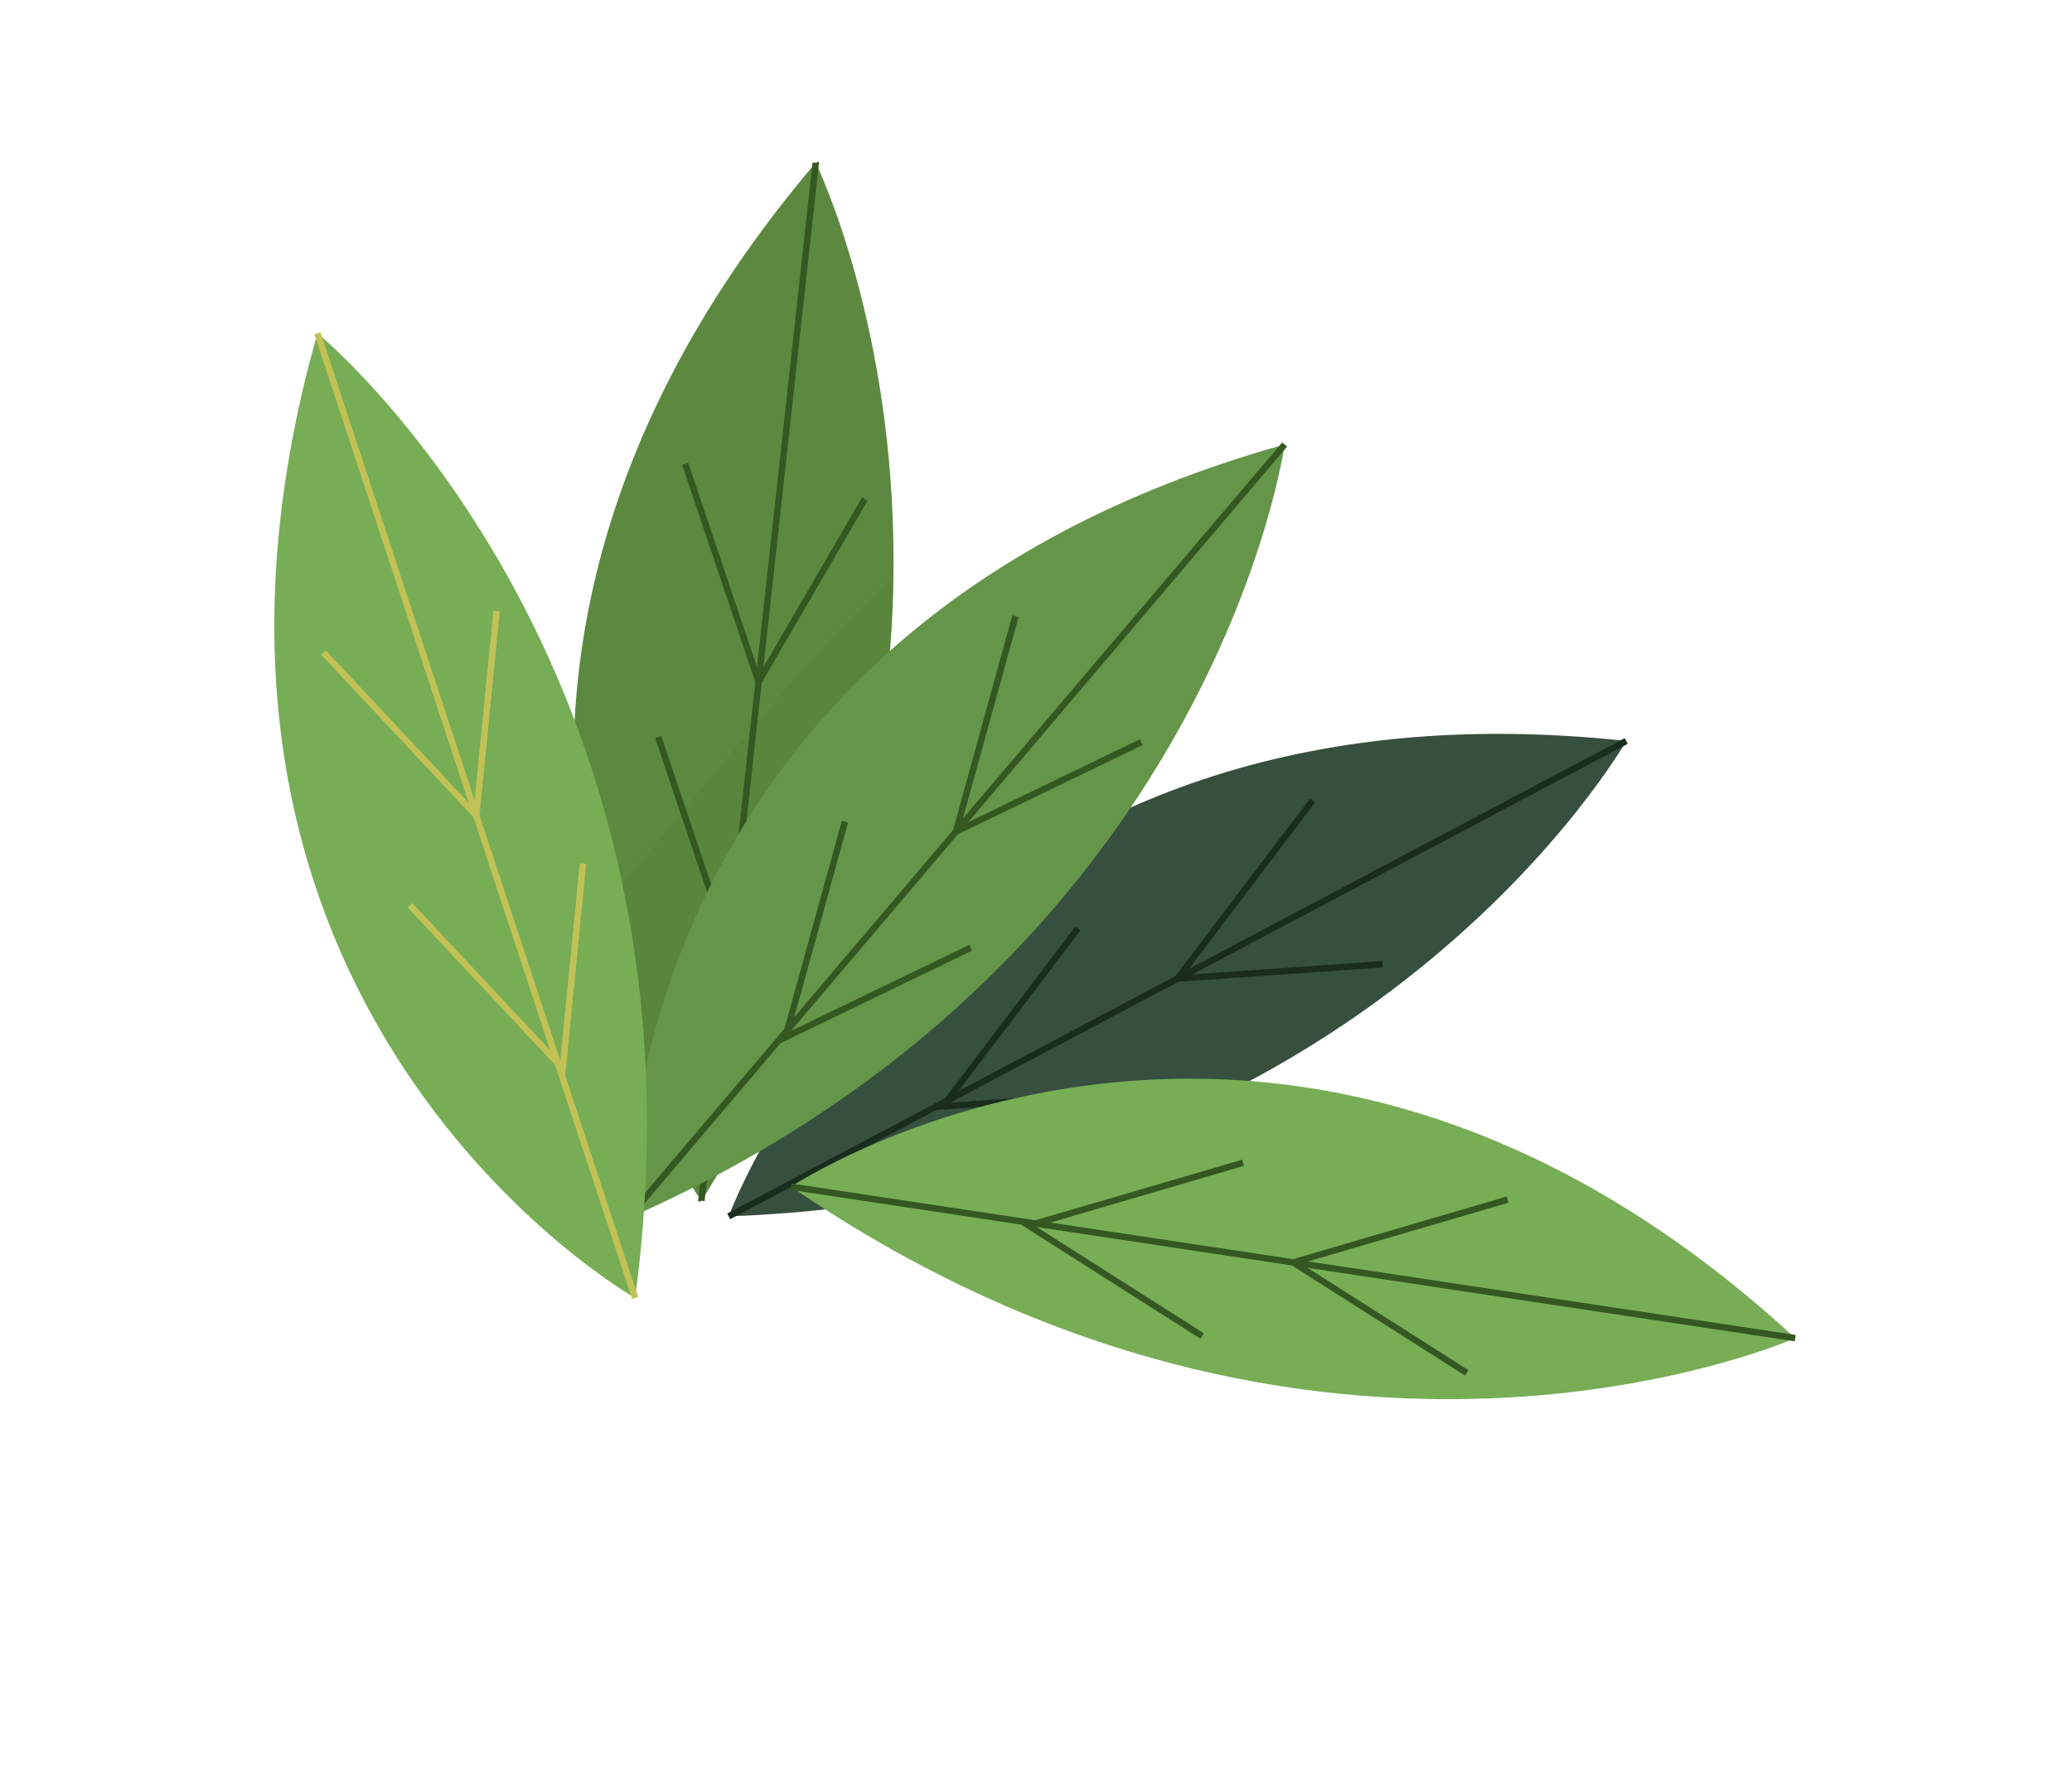 <svg width="245" height="209" viewBox="0 0 245 209" fill="none" xmlns="http://www.w3.org/2000/svg">
<path d="M86.166 143.81C86.166 143.81 109.685 78.698 192.296 87.603C192.296 87.603 161.914 141.097 86.166 143.81Z" fill="#374F3F"/>
<path d="M192.287 87.606L86.166 143.81" stroke="#192D1F" stroke-width="0.758" stroke-miterlimit="10"/>
<path d="M155.199 94.659L139.224 115.707L163.488 113.998" stroke="#192D1F" stroke-width="0.758" stroke-miterlimit="10"/>
<path d="M127.46 109.759L111.484 130.808L135.748 129.098" stroke="#192D1F" stroke-width="0.758" stroke-miterlimit="10"/>
<path d="M83.671 140.797C83.432 141.188 83.185 141.582 82.941 141.971L82.935 141.968C82.677 141.601 73.296 128.434 69.43 107.771C65.189 85.002 67.657 53.123 96.445 19.243L96.457 19.249C96.679 19.719 105.728 38.47 105.658 66.722C105.656 67.156 105.653 67.59 105.642 68.026C105.391 88.537 100.282 113.876 83.668 140.789L83.671 140.797Z" fill="#5C893F"/>
<g style="mix-blend-mode:multiply" opacity="0.32">
<path d="M83.671 140.798C80.964 136.507 74.169 124.494 71.009 107.556C74.737 103.088 78.451 98.621 82.188 94.151C82.761 93.451 83.345 92.756 83.93 92.061C86.391 89.114 88.843 86.17 91.354 83.254C92.356 82.09 93.373 80.927 94.402 79.784C97.484 76.317 100.668 72.934 104.027 69.721C104.381 69.386 104.95 68.769 105.654 68.032C105.402 88.543 100.294 113.882 83.679 140.795L83.671 140.798Z" fill="#527F34"/>
</g>
<path d="M82.942 141.971L82.939 141.962L86.231 112.098L89.321 84.012L89.7 80.61L96.455 19.254L96.452 19.246" stroke="#355722" stroke-width="0.758" stroke-miterlimit="10"/>
<path d="M81.023 54.847L89.694 80.607L102.259 59.005" stroke="#355722" stroke-width="0.758" stroke-miterlimit="10"/>
<path d="M77.838 87.165L86.509 112.924L99.074 91.322" stroke="#355722" stroke-width="0.758" stroke-miterlimit="10"/>
<path d="M74.172 144.095C74.172 144.095 71.878 74.9 151.901 52.553C151.901 52.553 143.512 113.499 74.172 144.095Z" fill="#659549"/>
<path d="M151.901 52.554L74.172 144.095" stroke="#355722" stroke-width="0.758" stroke-miterlimit="10"/>
<path d="M120.068 72.85L113.04 98.325L134.936 87.749" stroke="#355722" stroke-width="0.758" stroke-miterlimit="10"/>
<path d="M99.904 97.16L92.87 122.633L114.775 112.054" stroke="#355722" stroke-width="0.758" stroke-miterlimit="10"/>
<path d="M93.531 140.304C93.531 140.304 151.152 101.935 212.276 158.21C212.276 158.21 156.043 183.158 93.531 140.304Z" fill="#77AD55"/>
<path d="M212.276 158.21L93.531 140.304" stroke="#355722" stroke-width="0.758" stroke-miterlimit="10"/>
<path d="M178.267 141.831L152.906 149.262L173.427 162.311" stroke="#355722" stroke-width="0.758" stroke-miterlimit="10"/>
<path d="M146.983 137.477L121.622 144.908L142.143 157.957" stroke="#355722" stroke-width="0.758" stroke-miterlimit="10"/>
<path d="M75.1 153.463C75.1 153.463 14.867 119.334 37.536 39.394C37.536 39.394 85.164 78.338 75.1 153.463Z" fill="#77AD55"/>
<path d="M37.537 39.403L75.098 153.463" stroke="#C2C155" stroke-width="0.758" stroke-miterlimit="10"/>
<path d="M38.251 77.148L56.321 96.434L58.716 72.231" stroke="#C2C155" stroke-width="0.758" stroke-miterlimit="10"/>
<path d="M48.475 107.034L66.539 126.318L68.934 102.115" stroke="#C2C155" stroke-width="0.758" stroke-miterlimit="10"/>
</svg>
